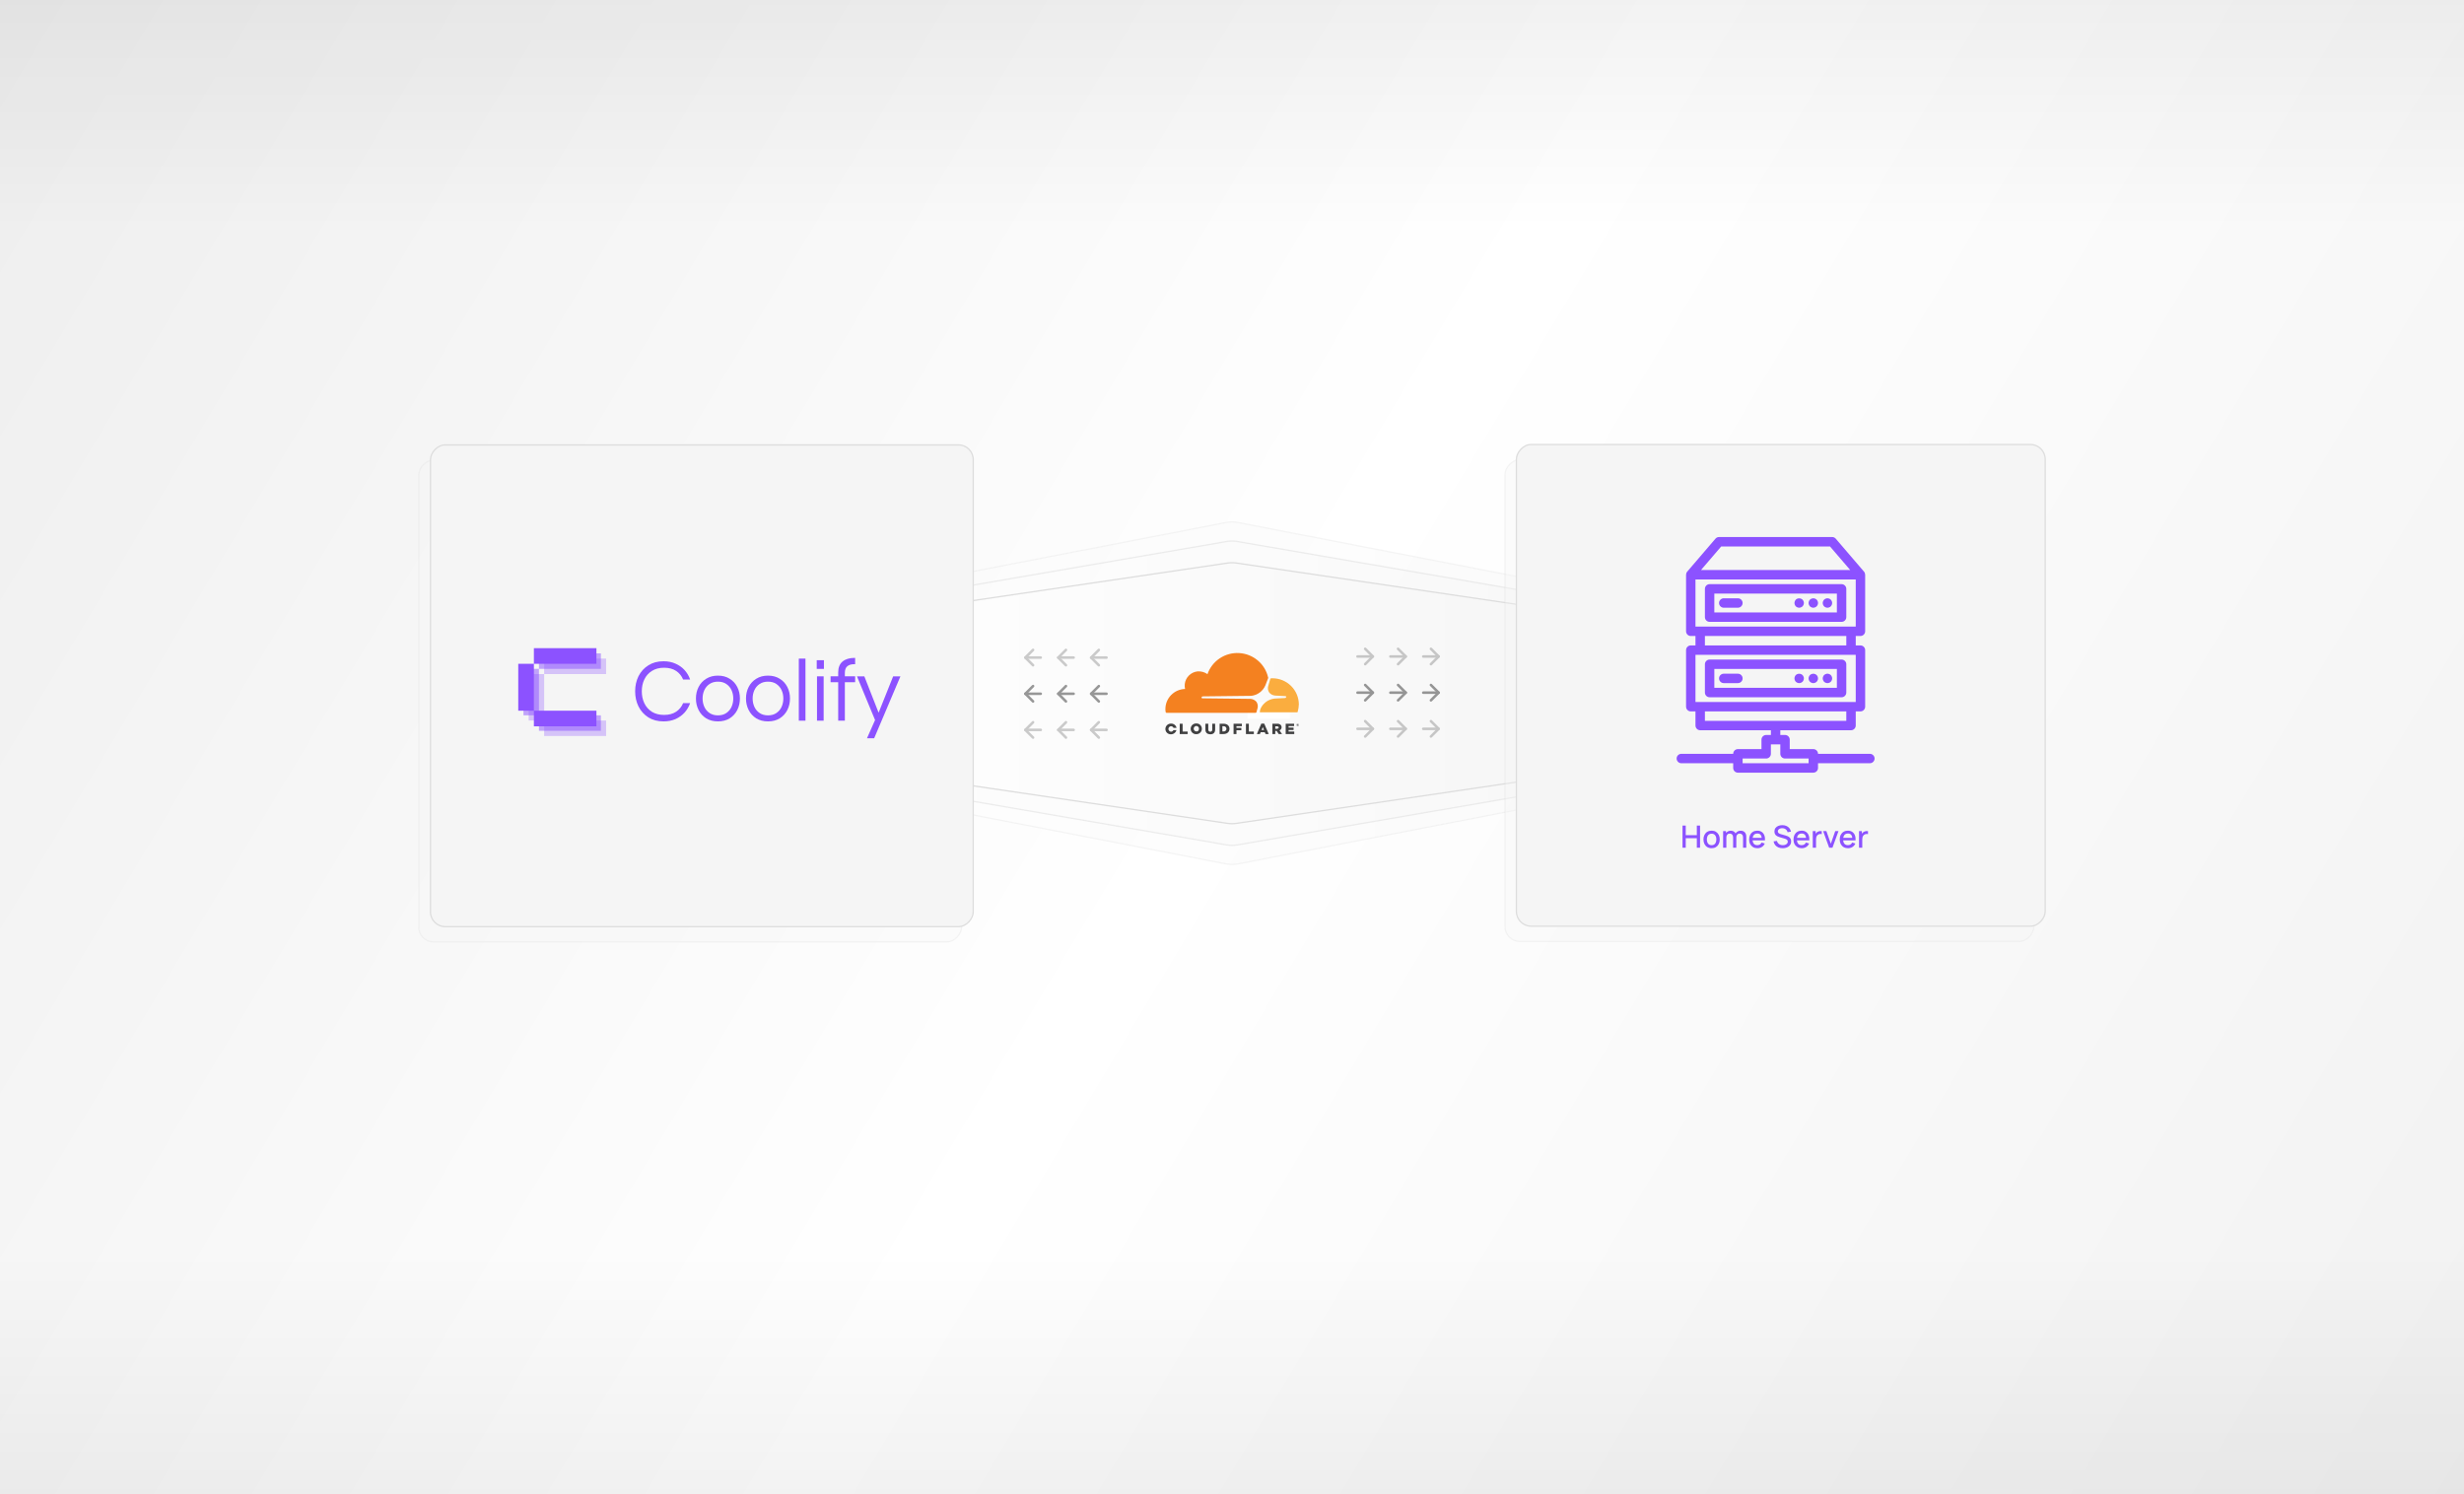 <?xml version="1.0" encoding="utf-8"?>
<svg xmlns="http://www.w3.org/2000/svg" fill="none" height="1165" viewBox="0 0 1921 1165" width="1921">
<rect x="0" y="0" width="1921" height="1165" fill="#333333" stroke="none"/>
<g clip-path="url(#clip0_303_122)">
<rect fill="url(#paint0_linear_303_122)" height="1165" width="1921"/>
<rect fill="url(#paint1_linear_303_122)" height="179" opacity="0.1" transform="rotate(180 1921 179)" width="1921" x="1921" y="179"/>
<path d="M1292.5 490.154C1292.5 478.897 1284.52 469.222 1273.47 467.083L964.965 407.374C962.016 406.803 958.984 406.803 956.035 407.374L647.535 467.083C636.483 469.222 628.5 478.897 628.5 490.154V590.846C628.5 602.103 636.483 611.778 647.535 613.917L956.035 673.626C958.984 674.197 962.016 674.197 964.965 673.626L1273.47 613.917C1284.52 611.778 1292.5 602.103 1292.5 590.846V490.154Z" fill="url(#paint2_linear_303_122)" opacity="0.3" stroke="#DDDDDD"/>
<path d="M1292.5 498.402C1292.5 486.96 1284.26 477.181 1272.98 475.242L964.483 422.192C961.847 421.739 959.153 421.739 956.517 422.192L648.017 475.242C636.741 477.181 628.5 486.96 628.5 498.402V582.598C628.5 594.04 636.741 603.819 648.017 605.758L956.517 658.808C959.153 659.261 961.847 659.261 964.483 658.808L1272.98 605.758C1284.26 603.819 1292.5 594.04 1292.5 582.598V498.402Z" fill="url(#paint3_linear_303_122)" opacity="0.5" stroke="#DDDDDD"/>
<path d="M1292.5 507.763C1292.5 496.109 1283.96 486.215 1272.43 484.514L963.929 439.011C961.655 438.676 959.345 438.676 957.071 439.011L648.571 484.514C637.041 486.215 628.5 496.109 628.5 507.763V573.237C628.5 584.891 637.041 594.785 648.571 596.486L957.071 641.989C959.345 642.324 961.655 642.324 963.929 641.989L1272.43 596.486C1283.96 594.785 1292.5 584.891 1292.5 573.237V507.763Z" fill="url(#paint4_linear_303_122)" stroke="#DDDDDD"/>
<rect fill="#F5F5F5" height="375.632" opacity="0.3" rx="11.5" stroke="#DDDDDD" transform="matrix(-1 0 0 1 749.144 358.277)" width="423.144" x="-0.5" y="0.5"/>
<rect fill="#F5F5F5" height="375.632" rx="11.5" stroke="#DDDDDD" transform="matrix(-1 0 0 1 758.254 346.396)" width="423.144" x="-0.5" y="0.5"/>
<path d="M424.244 525.582H412.171V561.802H424.244V525.582ZM424.244 573.875H472.537V561.802H424.244V573.875ZM424.244 525.582H472.537V513.509H424.244V525.582Z" fill="#8C52FF" fill-opacity="0.302"/>
<path d="M420.179 521.52H408.105V557.739H420.179V521.52ZM420.179 569.813H468.472V557.739H420.179V569.813ZM420.179 521.52H468.472V509.447H420.179V521.52Z" fill="#8C52FF" fill-opacity="0.502"/>
<path d="M416.233 517.573H404.043V554.141H416.233V517.573ZM416.233 566.33H464.99V554.141H416.233V566.33ZM416.233 517.573H464.99V505.384H416.233V517.573Z" fill="#8C52FF"/>
<path d="M675.932 575.618L682.224 561.442L668.118 527.353H673.857L684.99 555.703L696.33 527.353H702L681.533 575.618H675.932Z" fill="#8C52FF"/>
<path d="M653.485 561.926V531.916H647.538V527.352H653.485V524.31C653.485 520.53 654.614 517.695 656.873 515.805C659.178 513.914 662.313 512.969 666.277 512.969H666.692V517.879H666C663.603 517.879 661.782 518.432 660.538 519.538C659.293 520.599 658.671 522.327 658.671 524.725V527.352H666.692V531.916H658.671V561.926H653.485Z" fill="#8C52FF"/>
<path d="M636.746 521.544V514.768H642.347V521.544H636.746ZM636.953 561.926V527.353H642.139V561.926H636.953Z" fill="#8C52FF"/>
<path d="M622.773 561.925V513.522H627.959V561.925H622.773Z" fill="#8C52FF"/>
<path d="M598.748 562.479C595.244 562.479 592.202 561.695 589.62 560.128C587.039 558.514 585.057 556.347 583.674 553.628C582.291 550.908 581.599 547.912 581.599 544.639C581.599 541.319 582.291 538.323 583.674 535.649C585.057 532.93 587.039 530.786 589.62 529.219C592.202 527.605 595.244 526.799 598.748 526.799C602.297 526.799 605.34 527.605 607.875 529.219C610.457 530.786 612.439 532.93 613.822 535.649C615.205 538.323 615.896 541.319 615.896 544.639C615.896 547.912 615.205 550.908 613.822 553.628C612.439 556.347 610.457 558.514 607.875 560.128C605.34 561.695 602.297 562.479 598.748 562.479ZM598.748 557.777C601.329 557.777 603.496 557.177 605.248 555.979C607.046 554.78 608.405 553.19 609.327 551.208C610.249 549.179 610.71 546.99 610.71 544.639C610.71 542.241 610.249 540.052 609.327 538.07C608.405 536.087 607.046 534.497 605.248 533.298C603.496 532.1 601.329 531.501 598.748 531.501C596.212 531.501 594.046 532.1 592.248 533.298C590.45 534.497 589.09 536.087 588.168 538.07C587.246 540.052 586.785 542.241 586.785 544.639C586.785 546.99 587.246 549.179 588.168 551.208C589.09 553.19 590.45 554.78 592.248 555.979C594.046 557.177 596.212 557.777 598.748 557.777Z" fill="#8C52FF"/>
<path d="M559.718 562.479C556.214 562.479 553.172 561.695 550.59 560.128C548.009 558.514 546.027 556.347 544.644 553.628C543.261 550.908 542.569 547.912 542.569 544.639C542.569 541.319 543.261 538.323 544.644 535.649C546.027 532.93 548.009 530.786 550.59 529.219C553.172 527.605 556.214 526.799 559.718 526.799C563.267 526.799 566.31 527.605 568.845 529.219C571.427 530.786 573.409 532.93 574.792 535.649C576.175 538.323 576.866 541.319 576.866 544.639C576.866 547.912 576.175 550.908 574.792 553.628C573.409 556.347 571.427 558.514 568.845 560.128C566.31 561.695 563.267 562.479 559.718 562.479ZM559.718 557.777C562.299 557.777 564.466 557.177 566.218 555.979C568.016 554.78 569.375 553.19 570.297 551.208C571.219 549.179 571.68 546.99 571.68 544.639C571.68 542.241 571.219 540.052 570.297 538.07C569.375 536.087 568.016 534.497 566.218 533.298C564.466 532.1 562.299 531.501 559.718 531.501C557.182 531.501 555.016 532.1 553.218 533.298C551.42 534.497 550.06 536.087 549.138 538.07C548.216 540.052 547.755 542.241 547.755 544.639C547.755 546.99 548.216 549.179 549.138 551.208C550.06 553.19 551.42 554.78 553.218 555.979C555.016 557.177 557.182 557.777 559.718 557.777Z" fill="#8C52FF"/>
<path d="M517.3 562.478C512.736 562.478 508.795 561.441 505.476 559.367C502.157 557.246 499.599 554.411 497.801 550.862C496.049 547.312 495.173 543.371 495.173 539.038C495.173 534.704 496.049 530.763 497.801 527.213C499.599 523.664 502.157 520.852 505.476 518.777C508.795 516.657 512.736 515.597 517.3 515.597C520.758 515.597 523.869 516.219 526.635 517.464C529.401 518.662 531.752 520.322 533.688 522.442C535.624 524.563 537.076 527.029 538.044 529.841H532.582C531.429 527.029 529.608 524.793 527.119 523.134C524.63 521.474 521.495 520.644 517.715 520.644C514.027 520.644 510.87 521.474 508.242 523.134C505.66 524.747 503.701 526.937 502.364 529.703C501.028 532.469 500.359 535.58 500.359 539.038C500.359 542.449 501.028 545.56 502.364 548.372C503.701 551.138 505.66 553.351 508.242 555.011C510.87 556.624 514.027 557.431 517.715 557.431C521.495 557.431 524.63 556.601 527.119 554.941C529.608 553.282 531.429 551.046 532.582 548.234H538.044C537.076 551 535.624 553.466 533.688 555.633C531.752 557.753 529.401 559.436 526.635 560.681C523.869 561.879 520.758 562.478 517.3 562.478Z" fill="#8C52FF"/>
<rect fill="#F5F5F5" height="375.571" opacity="0.3" rx="11.5" stroke="#DDDDDD" transform="matrix(-1 0 0 1 1585.12 357.97)" width="412.269" x="-0.5" y="0.5"/>
<rect fill="#F5F5F5" height="375.571" rx="11.5" stroke="#DDDDDD" transform="matrix(-1 0 0 1 1594 346.091)" width="412.269" x="-0.5" y="0.5"/>
<path d="M1332.87 484.87H1435.75C1437.77 484.87 1439.43 483.216 1439.43 481.195V459.148C1439.43 457.127 1437.77 455.473 1435.75 455.473H1332.87C1330.84 455.473 1329.19 457.127 1329.19 459.148V481.195C1329.19 483.216 1330.84 484.87 1332.87 484.87ZM1336.54 462.822H1432.08V477.521H1336.54V462.822Z" fill="#8C52FF"/>
<path d="M1354.91 466.499H1343.89C1341.87 466.499 1340.21 468.152 1340.21 470.173C1340.21 472.194 1341.87 473.848 1343.89 473.848H1354.91C1356.93 473.848 1358.59 472.194 1358.59 470.173C1358.59 468.152 1356.93 466.499 1354.91 466.499Z" fill="#8C52FF"/>
<path d="M1400.07 467.564C1399.74 467.932 1399.49 468.336 1399.3 468.777C1399.12 469.218 1399.01 469.695 1399.01 470.173C1399.01 470.651 1399.12 471.129 1399.3 471.569C1399.49 472.01 1399.74 472.415 1400.07 472.782C1400.77 473.443 1401.73 473.848 1402.68 473.848C1402.9 473.848 1403.16 473.811 1403.38 473.774C1403.64 473.737 1403.86 473.664 1404.08 473.554C1404.3 473.48 1404.52 473.37 1404.7 473.223C1404.92 473.076 1405.11 472.929 1405.29 472.782C1405.95 472.084 1406.36 471.129 1406.36 470.173C1406.36 469.218 1405.95 468.262 1405.29 467.564C1403.89 466.205 1401.43 466.205 1400.07 467.564Z" fill="#8C52FF"/>
<path d="M1416.31 467.564C1416.13 467.417 1415.95 467.233 1415.73 467.123C1415.54 466.976 1415.32 466.866 1415.1 466.792C1414.88 466.682 1414.66 466.609 1414.4 466.572C1413.7 466.425 1412.97 466.499 1412.31 466.792C1411.83 466.976 1411.46 467.233 1411.1 467.564C1410.76 467.895 1410.51 468.299 1410.32 468.777C1410.14 469.218 1410.03 469.695 1410.03 470.173C1410.03 471.128 1410.43 472.084 1411.1 472.782C1411.46 473.113 1411.83 473.37 1412.31 473.554C1412.75 473.737 1413.23 473.848 1413.7 473.848C1413.92 473.848 1414.18 473.811 1414.4 473.774C1414.66 473.737 1414.88 473.664 1415.1 473.554C1415.32 473.48 1415.54 473.37 1415.73 473.223C1415.95 473.113 1416.13 472.929 1416.31 472.782C1416.97 472.084 1417.38 471.128 1417.38 470.173C1417.38 469.695 1417.27 469.218 1417.09 468.777C1416.9 468.299 1416.64 467.895 1416.31 467.564Z" fill="#8C52FF"/>
<path d="M1426.79 467.124C1426.57 466.977 1426.35 466.867 1426.13 466.794C1425.9 466.683 1425.68 466.61 1425.43 466.573C1424.95 466.463 1424.47 466.463 1423.99 466.573C1423.77 466.61 1423.55 466.683 1423.33 466.794C1423.11 466.867 1422.89 466.977 1422.67 467.124L1422.12 467.565C1421.79 467.933 1421.53 468.3 1421.35 468.778C1421.13 469.219 1421.05 469.696 1421.05 470.174C1421.05 471.13 1421.46 472.085 1422.12 472.783L1422.67 473.224C1422.89 473.371 1423.11 473.481 1423.33 473.555C1423.55 473.665 1423.77 473.738 1423.99 473.775C1424.25 473.812 1424.51 473.849 1424.73 473.849C1424.95 473.849 1425.21 473.812 1425.43 473.775C1425.68 473.738 1425.9 473.665 1426.13 473.555C1426.35 473.481 1426.57 473.371 1426.79 473.224L1427.34 472.783C1428 472.085 1428.4 471.13 1428.4 470.174C1428.4 469.219 1428 468.263 1427.34 467.565L1426.79 467.124Z" fill="#8C52FF"/>
<path d="M1332.87 543.662H1435.75C1437.77 543.662 1439.43 542.009 1439.43 539.988V517.941C1439.43 515.92 1437.77 514.266 1435.75 514.266H1332.87C1330.84 514.266 1329.19 515.92 1329.19 517.941V539.988C1329.19 542.009 1330.84 543.662 1332.87 543.662ZM1336.54 521.615H1432.08V536.313H1336.54V521.615Z" fill="#8C52FF"/>
<path d="M1354.91 525.291H1343.89C1341.87 525.291 1340.21 526.944 1340.21 528.965C1340.21 530.986 1341.87 532.64 1343.89 532.64H1354.91C1356.93 532.64 1358.59 530.986 1358.59 528.965C1358.59 526.944 1356.93 525.291 1354.91 525.291Z" fill="#8C52FF"/>
<path d="M1405.29 526.356C1403.9 524.997 1401.44 524.997 1400.08 526.356C1399.74 526.687 1399.49 527.091 1399.3 527.569C1399.12 528.01 1399.01 528.488 1399.01 528.965C1399.01 529.443 1399.12 529.921 1399.3 530.362C1399.49 530.839 1399.74 531.207 1400.08 531.574C1400.77 532.236 1401.73 532.64 1402.68 532.64C1403.64 532.64 1404.6 532.236 1405.29 531.574C1405.95 530.876 1406.36 529.921 1406.36 528.965C1406.36 528.487 1406.29 528.01 1406.06 527.569C1405.88 527.128 1405.62 526.724 1405.29 526.356Z" fill="#8C52FF"/>
<path d="M1415.73 525.917C1415.54 525.77 1415.32 525.659 1415.1 525.586C1414.88 525.476 1414.66 525.402 1414.4 525.365C1413.7 525.219 1412.97 525.292 1412.31 525.586C1411.83 525.77 1411.46 526.027 1411.1 526.358C1410.43 527.056 1410.03 528.011 1410.03 528.967C1410.03 529.922 1410.43 530.877 1411.1 531.576C1411.46 531.906 1411.83 532.163 1412.31 532.347C1412.75 532.531 1413.23 532.641 1413.7 532.641C1413.92 532.641 1414.18 532.604 1414.4 532.568C1414.66 532.531 1414.88 532.457 1415.1 532.347C1415.32 532.274 1415.54 532.163 1415.73 532.016C1415.95 531.906 1416.13 531.723 1416.31 531.576C1416.97 530.877 1417.38 529.922 1417.38 528.967C1417.38 528.011 1416.97 527.056 1416.31 526.358C1416.13 526.211 1415.95 526.027 1415.73 525.917Z" fill="#8C52FF"/>
<path d="M1427.34 526.356C1427.16 526.209 1426.97 526.026 1426.79 525.915C1426.57 525.768 1426.35 525.658 1426.13 525.585C1425.91 525.474 1425.69 525.401 1425.43 525.364C1424.95 525.254 1424.47 525.254 1424 525.364C1423.78 525.401 1423.56 525.474 1423.33 525.585C1423.11 525.658 1422.89 525.768 1422.67 525.915C1422.49 526.026 1422.31 526.209 1422.12 526.356C1421.79 526.687 1421.53 527.091 1421.35 527.569C1421.13 528.01 1421.06 528.487 1421.06 528.965C1421.06 529.222 1421.09 529.443 1421.13 529.7C1421.17 529.921 1421.24 530.141 1421.35 530.361C1421.42 530.582 1421.53 530.802 1421.68 531.023C1421.79 531.207 1421.98 531.39 1422.12 531.574C1422.31 531.721 1422.49 531.905 1422.67 532.015C1422.89 532.162 1423.11 532.272 1423.33 532.346C1423.56 532.456 1423.78 532.529 1424 532.566C1424.25 532.603 1424.51 532.64 1424.73 532.64C1424.95 532.64 1425.21 532.603 1425.43 532.566C1425.69 532.529 1425.91 532.456 1426.13 532.346C1426.35 532.272 1426.57 532.162 1426.79 532.015C1426.97 531.905 1427.16 531.721 1427.34 531.574L1427.78 531.023C1427.93 530.802 1428.04 530.582 1428.11 530.361C1428.22 530.141 1428.3 529.921 1428.33 529.7C1428.37 529.443 1428.41 529.222 1428.41 528.965C1428.41 528.487 1428.3 528.01 1428.11 527.569C1427.93 527.091 1427.67 526.687 1427.34 526.356Z" fill="#8C52FF"/>
<path d="M1376.96 573.058C1374.94 573.058 1373.29 574.712 1373.29 576.733V584.082H1354.91C1352.89 584.082 1351.24 585.736 1351.24 587.757H1310.82C1308.8 587.757 1307.14 589.41 1307.14 591.431C1307.14 593.452 1308.8 595.106 1310.82 595.106H1351.24V598.78C1351.24 600.801 1352.89 602.455 1354.91 602.455H1413.71C1415.73 602.455 1417.38 600.801 1417.38 598.78V595.106H1457.8C1459.82 595.106 1461.48 593.452 1461.48 591.431C1461.48 589.41 1459.82 587.757 1457.8 587.757H1417.38C1417.38 585.736 1415.73 584.082 1413.71 584.082H1395.33V576.733C1395.33 574.712 1393.68 573.058 1391.66 573.058H1387.98V569.384H1443.1C1445.12 569.384 1446.78 567.73 1446.78 565.709V554.686H1450.45C1452.47 554.686 1454.13 553.032 1454.13 551.011V506.917C1454.13 504.896 1452.47 503.242 1450.45 503.242H1446.78V495.893H1450.45C1452.47 495.893 1454.13 494.24 1454.13 492.219V448.125C1454.13 448.051 1454.09 448.014 1454.09 447.941C1454.05 447.573 1454.02 447.206 1453.87 446.839C1453.83 446.765 1453.83 446.728 1453.83 446.655C1453.69 446.324 1453.5 445.993 1453.25 445.736L1431.2 420.013C1430.5 419.205 1429.47 418.727 1428.41 418.727H1340.22C1339.15 418.727 1338.12 419.205 1337.42 420.013L1315.38 445.736C1315.12 446.03 1314.94 446.324 1314.79 446.655C1314.75 446.692 1314.75 446.765 1314.75 446.839C1314.61 447.206 1314.53 447.573 1314.53 447.941C1314.53 448.014 1314.5 448.051 1314.5 448.125V492.219C1314.5 494.24 1316.15 495.893 1318.17 495.893H1321.84V503.242H1318.17C1316.15 503.242 1314.5 504.896 1314.5 506.917V551.011C1314.5 553.032 1316.15 554.686 1318.17 554.686H1321.84V565.709C1321.84 567.73 1323.5 569.384 1325.52 569.384H1380.64V573.058H1376.96ZM1446.78 488.543H1321.84V451.798H1446.78V488.543ZM1341.91 426.078H1426.71L1442.48 444.45H1326.14L1341.91 426.078ZM1329.19 495.895H1439.43V503.244H1329.19V495.895ZM1321.84 510.593H1446.78V547.338H1321.84V510.593ZM1329.19 554.687H1439.43V562.036H1329.19V554.687ZM1391.66 591.432H1410.03V595.107H1358.59V591.432H1376.96C1378.98 591.432 1380.63 589.779 1380.63 587.758V580.409H1387.98V587.758C1387.98 589.779 1389.64 591.432 1391.66 591.432Z" fill="#8C52FF"/>
<path d="M1005.74 549.237L999.996 547.913L998.97 547.506L972.598 547.71V560.33L1005.74 560.432V549.237Z" fill="white"/>
<path d="M980.241 552.833C980.588 551.921 980.711 550.94 980.598 549.972C980.485 549.003 980.141 548.076 979.593 547.266C979.031 546.598 978.341 546.045 977.563 545.641C976.785 545.237 975.935 544.989 975.06 544.911L937.502 544.483C937.286 544.483 937.07 544.269 936.854 544.269C936.804 544.232 936.763 544.183 936.735 544.127C936.707 544.072 936.692 544.01 936.692 543.948C936.692 543.886 936.707 543.824 936.735 543.768C936.763 543.713 936.804 543.664 936.854 543.627C937.07 543.199 937.286 542.985 937.717 542.985L975.492 542.556C977.89 542.292 980.174 541.399 982.109 539.97C984.044 538.54 985.56 536.624 986.501 534.421L988.659 528.854C988.659 528.64 988.875 528.426 988.659 528.212C987.486 523.027 984.638 518.364 980.549 514.932C976.459 511.499 971.352 509.485 966.003 509.194C960.654 508.903 955.355 510.352 950.912 513.321C946.469 516.29 943.125 520.616 941.387 525.643C939.131 524.045 936.38 523.287 933.616 523.502C931.08 523.782 928.716 524.91 926.911 526.7C925.107 528.489 923.97 530.835 923.687 533.35C923.543 534.638 923.616 535.94 923.903 537.204C919.799 537.316 915.902 539.012 913.04 541.931C910.178 544.85 908.577 548.761 908.577 552.833C908.542 553.624 908.614 554.416 908.793 555.188C908.803 555.355 908.874 555.513 908.994 555.631C909.113 555.75 909.272 555.82 909.441 555.83H978.73C979.162 555.83 979.593 555.616 979.593 555.188L980.241 552.833Z" fill="#F48120"/>
<path d="M992.113 528.854H991.033C990.817 528.854 990.602 529.068 990.386 529.282L988.875 534.42C988.528 535.332 988.405 536.313 988.518 537.281C988.63 538.25 988.975 539.177 989.522 539.987C990.085 540.655 990.775 541.208 991.552 541.612C992.33 542.016 993.181 542.264 994.055 542.342L1002.04 542.77C1002.26 542.77 1002.47 542.984 1002.69 542.984C1002.74 543.021 1002.78 543.07 1002.81 543.125C1002.84 543.181 1002.85 543.243 1002.85 543.305C1002.85 543.367 1002.84 543.429 1002.81 543.485C1002.78 543.54 1002.74 543.589 1002.69 543.626C1002.47 544.054 1002.26 544.268 1001.83 544.268L993.624 544.697C991.225 544.961 988.942 545.853 987.007 547.283C985.072 548.713 983.556 550.629 982.615 552.832L982.183 554.759C981.967 554.973 982.183 555.401 982.615 555.401H1011.11C1011.2 555.414 1011.29 555.406 1011.37 555.378C1011.45 555.35 1011.53 555.303 1011.59 555.241C1011.66 555.179 1011.7 555.103 1011.73 555.019C1011.76 554.935 1011.77 554.846 1011.76 554.759C1012.27 552.945 1012.56 551.076 1012.62 549.193C1012.58 543.809 1010.41 538.655 1006.57 534.848C1002.74 531.041 997.541 528.887 992.113 528.854Z" fill="#FAAD3F"/>
<path d="M1011.69 566.132C1011.51 566.132 1011.33 566.078 1011.18 565.977C1011.03 565.877 1010.91 565.734 1010.84 565.566C1010.77 565.399 1010.75 565.215 1010.79 565.037C1010.82 564.859 1010.91 564.696 1011.04 564.568C1011.17 564.44 1011.34 564.353 1011.51 564.317C1011.69 564.282 1011.88 564.3 1012.05 564.37C1012.22 564.439 1012.36 564.556 1012.46 564.707C1012.56 564.858 1012.62 565.035 1012.62 565.216C1012.62 565.336 1012.6 565.456 1012.55 565.567C1012.5 565.678 1012.43 565.78 1012.35 565.865C1012.26 565.95 1012.16 566.017 1012.05 566.063C1011.94 566.109 1011.82 566.132 1011.69 566.132ZM1011.69 564.503C1011.55 564.503 1011.41 564.545 1011.3 564.623C1011.18 564.702 1011.09 564.813 1011.03 564.943C1010.98 565.073 1010.96 565.217 1010.99 565.355C1011.02 565.493 1011.09 565.62 1011.19 565.72C1011.29 565.819 1011.42 565.887 1011.55 565.915C1011.69 565.942 1011.84 565.928 1011.97 565.874C1012.1 565.82 1012.21 565.729 1012.29 565.612C1012.37 565.494 1012.41 565.357 1012.41 565.216C1012.42 565.122 1012.4 565.028 1012.36 564.94C1012.33 564.853 1012.27 564.774 1012.21 564.707C1012.14 564.64 1012.06 564.588 1011.97 564.553C1011.88 564.518 1011.79 564.501 1011.69 564.503ZM1012.11 565.725H1011.9L1011.69 565.419H1011.49V565.725H1011.28V564.809H1011.8C1011.84 564.803 1011.88 564.807 1011.92 564.82C1011.96 564.833 1012 564.855 1012.03 564.885C1012.06 564.915 1012.08 564.951 1012.09 564.991C1012.11 565.03 1012.11 565.073 1012.11 565.114C1012.11 565.216 1012 565.318 1011.9 565.419L1012.11 565.725ZM1011.8 565.216C1011.9 565.216 1011.9 565.216 1011.9 565.114C1011.9 565.101 1011.9 565.087 1011.89 565.075C1011.89 565.062 1011.88 565.051 1011.87 565.041C1011.86 565.032 1011.85 565.024 1011.84 565.019C1011.82 565.014 1011.81 565.012 1011.8 565.012H1011.49V565.318H1011.8V565.216ZM919.753 564.3H922.01V570.406H925.91V572.34H919.753V564.3ZM928.27 568.269C928.27 567.704 928.386 567.144 928.61 566.625C928.834 566.105 929.163 565.636 929.575 565.246C929.988 564.856 930.476 564.553 931.01 564.355C931.544 564.157 932.113 564.069 932.682 564.096C933.246 564.071 933.809 564.161 934.337 564.36C934.865 564.56 935.345 564.865 935.749 565.256C936.153 565.647 936.472 566.116 936.686 566.635C936.9 567.153 937.004 567.709 936.992 568.269C936.992 568.835 936.876 569.394 936.652 569.914C936.427 570.433 936.099 570.902 935.686 571.293C935.274 571.683 934.786 571.986 934.252 572.183C933.718 572.381 933.149 572.469 932.58 572.442C932.018 572.459 931.458 572.363 930.935 572.16C930.411 571.958 929.934 571.653 929.531 571.263C929.129 570.874 928.81 570.408 928.593 569.893C928.377 569.379 928.267 568.827 928.27 568.269ZM934.734 568.269C934.755 567.987 934.717 567.704 934.623 567.436C934.53 567.169 934.383 566.924 934.191 566.714C933.999 566.505 933.767 566.336 933.507 566.219C933.248 566.101 932.967 566.037 932.682 566.03C932.129 566.057 931.607 566.294 931.225 566.692C930.843 567.09 930.63 567.618 930.63 568.167C930.63 568.717 930.843 569.245 931.225 569.643C931.607 570.041 932.129 570.278 932.682 570.305C933.914 570.508 934.734 569.49 934.734 568.269ZM939.763 568.778V564.3H942.02V568.778C942.02 569.898 942.636 570.508 943.559 570.508C943.775 570.526 943.992 570.495 944.194 570.418C944.396 570.341 944.578 570.22 944.726 570.063C944.874 569.906 944.984 569.719 945.049 569.514C945.113 569.309 945.13 569.092 945.098 568.88V564.3H947.356V568.778C947.356 571.424 945.817 572.544 943.559 572.544C941.199 572.442 939.763 571.322 939.763 568.778ZM950.742 564.3H953.923C956.796 564.3 958.541 565.928 958.541 568.269C958.541 570.61 956.796 572.34 953.923 572.34H950.845V564.3H950.742ZM953.923 570.305C954.209 570.332 954.498 570.299 954.77 570.209C955.043 570.119 955.293 569.974 955.506 569.782C955.718 569.591 955.888 569.357 956.004 569.096C956.121 568.836 956.181 568.554 956.181 568.269C956.181 567.984 956.121 567.702 956.004 567.442C955.888 567.181 955.718 566.948 955.506 566.756C955.293 566.564 955.043 566.419 954.77 566.329C954.498 566.239 954.209 566.207 953.923 566.234H953V570.305H953.923ZM961.722 564.3H968.186V566.234H963.979V567.557H967.776V569.389H963.979V572.34H961.722V564.3ZM971.368 564.3H973.625V570.406H977.524V572.34H971.368V564.3ZM983.373 564.198H985.631L989.12 572.34H986.657L986.041 570.915H982.86L982.245 572.34H979.884L983.373 564.198ZM985.426 569.185L984.502 566.946L983.579 569.185H985.426ZM991.993 564.3H995.79C996.274 564.261 996.761 564.322 997.221 564.48C997.68 564.638 998.101 564.888 998.458 565.216C998.752 565.53 998.965 565.91 999.08 566.324C999.194 566.737 999.207 567.172 999.116 567.591C999.026 568.011 998.834 568.402 998.559 568.733C998.284 569.063 997.932 569.323 997.534 569.49L999.484 572.34H996.918L995.277 569.898H994.25V572.34H991.993V564.3ZM995.687 568.167C996.405 568.167 996.918 567.76 996.918 567.251C996.918 566.641 996.405 566.335 995.687 566.335H994.25V568.269H995.687V568.167ZM1002.36 564.3H1008.92V566.132H1004.61V567.353H1008.51V569.185H1004.61V570.406H1009.03V572.34H1002.36V564.3ZM914.827 569.287C914.673 569.647 914.415 569.954 914.087 570.171C913.759 570.388 913.375 570.505 912.98 570.508C912.427 570.481 911.905 570.245 911.523 569.847C911.141 569.449 910.928 568.92 910.928 568.371C910.928 567.821 911.141 567.293 911.523 566.895C911.905 566.497 912.427 566.26 912.98 566.234C913.4 566.242 913.808 566.371 914.155 566.606C914.501 566.841 914.77 567.172 914.93 567.557H917.29C917.088 566.582 916.544 565.709 915.755 565.094C914.966 564.48 913.983 564.162 912.98 564.198C912.413 564.18 911.848 564.274 911.318 564.474C910.787 564.675 910.303 564.978 909.892 565.367C909.481 565.755 909.153 566.221 908.925 566.737C908.698 567.253 908.577 567.808 908.568 568.371C908.565 568.928 908.675 569.481 908.892 569.995C909.108 570.51 909.427 570.975 909.83 571.365C910.232 571.754 910.709 572.059 911.233 572.262C911.756 572.465 912.316 572.56 912.878 572.544C913.858 572.55 914.813 572.234 915.593 571.645C916.373 571.056 916.934 570.226 917.187 569.287H914.827Z" fill="#404041"/>
<g opacity="0.2">
<path d="M1109.62 511.873H1121.58" stroke="black" stroke-linecap="round" stroke-linejoin="round" stroke-width="2"/>
<path d="M1115.6 505.891L1121.58 511.873L1115.6 517.855" stroke="black" stroke-linecap="round" stroke-linejoin="round" stroke-width="2"/>
</g>
<g opacity="0.4">
<path d="M1109.62 540.073H1121.58" stroke="black" stroke-linecap="round" stroke-linejoin="round" stroke-width="2"/>
<path d="M1115.6 534.091L1121.58 540.073L1115.6 546.054" stroke="black" stroke-linecap="round" stroke-linejoin="round" stroke-width="2"/>
</g>
<g opacity="0.2">
<path d="M1109.62 568.272H1121.58" stroke="black" stroke-linecap="round" stroke-linejoin="round" stroke-width="2"/>
<path d="M1115.6 562.291L1121.58 568.273L1115.6 574.254" stroke="black" stroke-linecap="round" stroke-linejoin="round" stroke-width="2"/>
</g>
<g opacity="0.2">
<path d="M1083.98 511.873H1095.95" stroke="black" stroke-linecap="round" stroke-linejoin="round" stroke-width="2"/>
<path d="M1089.96 505.891L1095.95 511.873L1089.96 517.855" stroke="black" stroke-linecap="round" stroke-linejoin="round" stroke-width="2"/>
</g>
<g opacity="0.4">
<path d="M1083.98 540.073H1095.95" stroke="black" stroke-linecap="round" stroke-linejoin="round" stroke-width="2"/>
<path d="M1089.96 534.091L1095.95 540.073L1089.96 546.054" stroke="black" stroke-linecap="round" stroke-linejoin="round" stroke-width="2"/>
</g>
<g opacity="0.2">
<path d="M1083.98 568.272H1095.95" stroke="black" stroke-linecap="round" stroke-linejoin="round" stroke-width="2"/>
<path d="M1089.96 562.291L1095.95 568.273L1089.96 574.254" stroke="black" stroke-linecap="round" stroke-linejoin="round" stroke-width="2"/>
</g>
<g opacity="0.2">
<path d="M1058.35 511.873H1070.31" stroke="black" stroke-linecap="round" stroke-linejoin="round" stroke-width="2"/>
<path d="M1064.33 505.891L1070.31 511.873L1064.33 517.855" stroke="black" stroke-linecap="round" stroke-linejoin="round" stroke-width="2"/>
</g>
<g opacity="0.4">
<path d="M1058.35 540.073H1070.31" stroke="black" stroke-linecap="round" stroke-linejoin="round" stroke-width="2"/>
<path d="M1064.33 534.091L1070.31 540.073L1064.33 546.054" stroke="black" stroke-linecap="round" stroke-linejoin="round" stroke-width="2"/>
</g>
<g opacity="0.2">
<path d="M1058.35 568.272H1070.31" stroke="black" stroke-linecap="round" stroke-linejoin="round" stroke-width="2"/>
<path d="M1064.33 562.291L1070.31 568.273L1064.33 574.254" stroke="black" stroke-linecap="round" stroke-linejoin="round" stroke-width="2"/>
</g>
<g opacity="0.2">
<path d="M811.382 512.727H799.418" stroke="black" stroke-linecap="round" stroke-linejoin="round" stroke-width="2"/>
<path d="M805.4 506.745L799.418 512.727L805.4 518.709" stroke="black" stroke-linecap="round" stroke-linejoin="round" stroke-width="2"/>
</g>
<g opacity="0.4">
<path d="M811.382 540.927H799.418" stroke="black" stroke-linecap="round" stroke-linejoin="round" stroke-width="2"/>
<path d="M805.4 534.945L799.418 540.927L805.4 546.909" stroke="black" stroke-linecap="round" stroke-linejoin="round" stroke-width="2"/>
</g>
<g opacity="0.2">
<path d="M811.382 569.127H799.418" stroke="black" stroke-linecap="round" stroke-linejoin="round" stroke-width="2"/>
<path d="M805.4 563.145L799.418 569.127L805.4 575.109" stroke="black" stroke-linecap="round" stroke-linejoin="round" stroke-width="2"/>
</g>
<g opacity="0.2">
<path d="M837.018 512.727H825.054" stroke="black" stroke-linecap="round" stroke-linejoin="round" stroke-width="2"/>
<path d="M831.036 506.745L825.055 512.727L831.036 518.709" stroke="black" stroke-linecap="round" stroke-linejoin="round" stroke-width="2"/>
</g>
<g opacity="0.4">
<path d="M837.018 540.927H825.054" stroke="black" stroke-linecap="round" stroke-linejoin="round" stroke-width="2"/>
<path d="M831.036 534.945L825.055 540.927L831.036 546.909" stroke="black" stroke-linecap="round" stroke-linejoin="round" stroke-width="2"/>
</g>
<g opacity="0.2">
<path d="M837.018 569.127H825.054" stroke="black" stroke-linecap="round" stroke-linejoin="round" stroke-width="2"/>
<path d="M831.036 563.145L825.055 569.127L831.036 575.109" stroke="black" stroke-linecap="round" stroke-linejoin="round" stroke-width="2"/>
</g>
<g opacity="0.2">
<path d="M862.655 512.727H850.691" stroke="black" stroke-linecap="round" stroke-linejoin="round" stroke-width="2"/>
<path d="M856.673 506.745L850.691 512.727L856.673 518.709" stroke="black" stroke-linecap="round" stroke-linejoin="round" stroke-width="2"/>
</g>
<g opacity="0.4">
<path d="M862.655 540.927H850.691" stroke="black" stroke-linecap="round" stroke-linejoin="round" stroke-width="2"/>
<path d="M856.673 534.945L850.691 540.927L856.673 546.909" stroke="black" stroke-linecap="round" stroke-linejoin="round" stroke-width="2"/>
</g>
<g opacity="0.2">
<path d="M862.655 569.127H850.691" stroke="black" stroke-linecap="round" stroke-linejoin="round" stroke-width="2"/>
<path d="M856.673 563.145L850.691 569.127L856.673 575.109" stroke="black" stroke-linecap="round" stroke-linejoin="round" stroke-width="2"/>
</g>
<path d="M1311.74 661V643.72H1314.25V651.172H1322.89V643.72H1325.41V661H1322.89V653.536H1314.25V661H1311.74ZM1334.41 661.36C1333.11 661.36 1331.99 661.068 1331.03 660.484C1330.08 659.9 1329.35 659.096 1328.83 658.072C1328.31 657.04 1328.06 655.852 1328.06 654.508C1328.06 653.156 1328.32 651.968 1328.85 650.944C1329.38 649.912 1330.12 649.112 1331.07 648.544C1332.02 647.968 1333.13 647.68 1334.41 647.68C1335.7 647.68 1336.83 647.972 1337.78 648.556C1338.73 649.14 1339.47 649.944 1339.99 650.968C1340.51 651.992 1340.77 653.172 1340.77 654.508C1340.77 655.86 1340.5 657.052 1339.97 658.084C1339.45 659.108 1338.72 659.912 1337.77 660.496C1336.81 661.072 1335.69 661.36 1334.41 661.36ZM1334.41 658.996C1335.65 658.996 1336.57 658.58 1337.18 657.748C1337.79 656.908 1338.1 655.828 1338.1 654.508C1338.1 653.156 1337.79 652.076 1337.17 651.268C1336.55 650.452 1335.63 650.044 1334.41 650.044C1333.57 650.044 1332.87 650.236 1332.33 650.62C1331.79 650.996 1331.38 651.52 1331.12 652.192C1330.85 652.856 1330.72 653.628 1330.72 654.508C1330.72 655.868 1331.03 656.956 1331.66 657.772C1332.28 658.588 1333.2 658.996 1334.41 658.996ZM1358.93 661L1358.94 652.924C1358.94 651.988 1358.7 651.26 1358.22 650.74C1357.74 650.212 1357.11 649.948 1356.33 649.948C1355.85 649.948 1355.41 650.06 1355.01 650.284C1354.61 650.5 1354.29 650.828 1354.05 651.268C1353.81 651.7 1353.69 652.244 1353.69 652.9L1352.47 652.288C1352.46 651.376 1352.65 650.576 1353.05 649.888C1353.46 649.2 1354.01 648.668 1354.71 648.292C1355.4 647.908 1356.18 647.716 1357.05 647.716C1358.45 647.716 1359.53 648.136 1360.3 648.976C1361.07 649.816 1361.45 650.932 1361.45 652.324L1361.44 661H1358.93ZM1343.39 661V648.04H1345.62V651.784H1345.91V661H1343.39ZM1351.17 661L1351.18 652.972C1351.18 652.028 1350.94 651.288 1350.46 650.752C1349.99 650.216 1349.35 649.948 1348.55 649.948C1347.76 649.948 1347.12 650.22 1346.63 650.764C1346.15 651.308 1345.91 652.02 1345.91 652.9L1344.71 652.132C1344.71 651.284 1344.91 650.528 1345.32 649.864C1345.73 649.2 1346.28 648.676 1346.98 648.292C1347.67 647.908 1348.46 647.716 1349.34 647.716C1350.26 647.716 1351.05 647.912 1351.69 648.304C1352.34 648.688 1352.83 649.228 1353.17 649.924C1353.51 650.62 1353.69 651.428 1353.69 652.348L1353.67 661H1351.17ZM1370.15 661.36C1368.86 661.36 1367.73 661.08 1366.75 660.52C1365.79 659.952 1365.03 659.164 1364.49 658.156C1363.95 657.14 1363.68 655.964 1363.68 654.628C1363.68 653.212 1363.95 651.984 1364.47 650.944C1365.01 649.904 1365.75 649.1 1366.71 648.532C1367.66 647.964 1368.77 647.68 1370.03 647.68C1371.35 647.68 1372.47 647.988 1373.4 648.604C1374.33 649.212 1375.02 650.08 1375.48 651.208C1375.94 652.336 1376.13 653.676 1376.03 655.228H1373.52V654.316C1373.51 652.812 1373.22 651.7 1372.66 650.98C1372.11 650.26 1371.26 649.9 1370.13 649.9C1368.87 649.9 1367.93 650.296 1367.29 651.088C1366.66 651.88 1366.35 653.024 1366.35 654.52C1366.35 655.944 1366.66 657.048 1367.29 657.832C1367.93 658.608 1368.84 658.996 1370.03 658.996C1370.81 658.996 1371.49 658.82 1372.06 658.468C1372.63 658.108 1373.08 657.596 1373.4 656.932L1375.86 657.712C1375.36 658.872 1374.59 659.772 1373.57 660.412C1372.55 661.044 1371.41 661.36 1370.15 661.36ZM1365.53 655.228V653.272H1374.78V655.228H1365.53ZM1389.79 661.36C1388.55 661.36 1387.43 661.148 1386.43 660.724C1385.44 660.292 1384.62 659.68 1383.97 658.888C1383.33 658.088 1382.92 657.14 1382.72 656.044L1385.34 655.648C1385.6 656.704 1386.16 657.528 1387 658.12C1387.84 658.704 1388.82 658.996 1389.94 658.996C1390.63 658.996 1391.27 658.888 1391.86 658.672C1392.44 658.448 1392.91 658.132 1393.26 657.724C1393.62 657.308 1393.8 656.812 1393.8 656.236C1393.8 655.924 1393.74 655.648 1393.63 655.408C1393.53 655.168 1393.38 654.96 1393.19 654.784C1393 654.6 1392.78 654.444 1392.5 654.316C1392.24 654.18 1391.95 654.064 1391.63 653.968L1387.2 652.66C1386.77 652.532 1386.33 652.368 1385.88 652.168C1385.43 651.96 1385.02 651.692 1384.64 651.364C1384.28 651.028 1383.98 650.616 1383.74 650.128C1383.51 649.632 1383.4 649.032 1383.4 648.328C1383.4 647.264 1383.67 646.364 1384.21 645.628C1384.76 644.884 1385.51 644.324 1386.44 643.948C1387.38 643.564 1388.43 643.372 1389.59 643.372C1390.76 643.388 1391.8 643.596 1392.72 643.996C1393.65 644.396 1394.42 644.972 1395.02 645.724C1395.64 646.468 1396.06 647.372 1396.3 648.436L1393.61 648.892C1393.49 648.244 1393.23 647.688 1392.84 647.224C1392.45 646.752 1391.97 646.392 1391.4 646.144C1390.83 645.888 1390.22 645.756 1389.55 645.748C1388.91 645.732 1388.32 645.828 1387.79 646.036C1387.26 646.244 1386.84 646.536 1386.52 646.912C1386.2 647.288 1386.05 647.72 1386.05 648.208C1386.05 648.688 1386.19 649.076 1386.47 649.372C1386.75 649.668 1387.09 649.904 1387.5 650.08C1387.92 650.248 1388.33 650.388 1388.74 650.5L1391.93 651.4C1392.33 651.512 1392.78 651.664 1393.28 651.856C1393.8 652.04 1394.29 652.3 1394.76 652.636C1395.24 652.972 1395.64 653.42 1395.95 653.98C1396.26 654.532 1396.42 655.228 1396.42 656.068C1396.42 656.94 1396.24 657.708 1395.89 658.372C1395.54 659.028 1395.05 659.58 1394.44 660.028C1393.83 660.468 1393.12 660.8 1392.32 661.024C1391.52 661.248 1390.68 661.36 1389.79 661.36ZM1404.72 661.36C1403.43 661.36 1402.3 661.08 1401.32 660.52C1400.36 659.952 1399.6 659.164 1399.06 658.156C1398.52 657.14 1398.25 655.964 1398.25 654.628C1398.25 653.212 1398.52 651.984 1399.04 650.944C1399.58 649.904 1400.32 649.1 1401.28 648.532C1402.23 647.964 1403.34 647.68 1404.6 647.68C1405.92 647.68 1407.04 647.988 1407.97 648.604C1408.9 649.212 1409.59 650.08 1410.05 651.208C1410.51 652.336 1410.7 653.676 1410.6 655.228H1408.09V654.316C1408.08 652.812 1407.79 651.7 1407.23 650.98C1406.68 650.26 1405.83 649.9 1404.7 649.9C1403.44 649.9 1402.5 650.296 1401.86 651.088C1401.23 651.88 1400.92 653.024 1400.92 654.52C1400.92 655.944 1401.23 657.048 1401.86 657.832C1402.5 658.608 1403.41 658.996 1404.6 658.996C1405.38 658.996 1406.06 658.82 1406.63 658.468C1407.2 658.108 1407.65 657.596 1407.97 656.932L1410.43 657.712C1409.93 658.872 1409.16 659.772 1408.14 660.412C1407.12 661.044 1405.98 661.36 1404.72 661.36ZM1400.1 655.228V653.272H1409.35V655.228H1400.1ZM1413.29 661V648.04H1415.53V651.184L1415.21 650.776C1415.37 650.36 1415.58 649.98 1415.84 649.636C1416.09 649.284 1416.39 648.996 1416.73 648.772C1417.05 648.532 1417.42 648.348 1417.82 648.22C1418.23 648.084 1418.64 648.004 1419.07 647.98C1419.49 647.948 1419.9 647.968 1420.29 648.04V650.392C1419.87 650.28 1419.39 650.248 1418.87 650.296C1418.36 650.344 1417.89 650.508 1417.46 650.788C1417.05 651.052 1416.73 651.372 1416.49 651.748C1416.25 652.124 1416.09 652.544 1415.98 653.008C1415.88 653.464 1415.83 653.948 1415.83 654.46V661H1413.29ZM1426.08 661L1421.37 648.04H1423.91L1427.35 657.856L1430.79 648.04H1433.33L1428.62 661H1426.08ZM1440.77 661.36C1439.48 661.36 1438.35 661.08 1437.37 660.52C1436.4 659.952 1435.65 659.164 1435.1 658.156C1434.57 657.14 1434.3 655.964 1434.3 654.628C1434.3 653.212 1434.56 651.984 1435.09 650.944C1435.63 649.904 1436.37 649.1 1437.32 648.532C1438.28 647.964 1439.38 647.68 1440.65 647.68C1441.97 647.68 1443.09 647.988 1444.02 648.604C1444.95 649.212 1445.64 650.08 1446.1 651.208C1446.56 652.336 1446.74 653.676 1446.65 655.228H1444.14V654.316C1444.12 652.812 1443.84 651.7 1443.28 650.98C1442.72 650.26 1441.88 649.9 1440.74 649.9C1439.49 649.9 1438.54 650.296 1437.91 651.088C1437.28 651.88 1436.96 653.024 1436.96 654.52C1436.96 655.944 1437.28 657.048 1437.91 657.832C1438.54 658.608 1439.46 658.996 1440.65 658.996C1441.43 658.996 1442.11 658.82 1442.68 658.468C1443.25 658.108 1443.7 657.596 1444.02 656.932L1446.48 657.712C1445.98 658.872 1445.21 659.772 1444.19 660.412C1443.16 661.044 1442.02 661.36 1440.77 661.36ZM1436.15 655.228V653.272H1445.4V655.228H1436.15ZM1449.34 661V648.04H1451.57V651.184L1451.26 650.776C1451.42 650.36 1451.63 649.98 1451.88 649.636C1452.14 649.284 1452.44 648.996 1452.77 648.772C1453.1 648.532 1453.46 648.348 1453.86 648.22C1454.27 648.084 1454.69 648.004 1455.11 647.98C1455.54 647.948 1455.94 647.968 1456.34 648.04V650.392C1455.91 650.28 1455.44 650.248 1454.92 650.296C1454.41 650.344 1453.94 650.508 1453.5 650.788C1453.1 651.052 1452.77 651.372 1452.53 651.748C1452.3 652.124 1452.13 652.544 1452.03 653.008C1451.92 653.464 1451.87 653.948 1451.87 654.46V661H1449.34Z" fill="#8C52FF"/>
<rect fill="url(#paint5_linear_303_122)" height="188" opacity="0.1" width="1921" y="977"/>
</g>
<defs>
<linearGradient gradientUnits="userSpaceOnUse" id="paint0_linear_303_122" x1="1937.5" x2="0" y1="1179.5" y2="20.5">
<stop stop-color="#F1F1F1"/>
<stop offset="0.505" stop-color="white"/>
<stop offset="1" stop-color="#EEEEEE"/>
</linearGradient>
<linearGradient gradientUnits="userSpaceOnUse" id="paint1_linear_303_122" x1="2881.5" x2="2881.5" y1="179" y2="358">
<stop stop-opacity="0"/>
<stop offset="1" stop-opacity="0.5"/>
</linearGradient>
<linearGradient gradientUnits="userSpaceOnUse" id="paint2_linear_303_122" x1="1293" x2="628" y1="540.5" y2="540.5">
<stop stop-color="#F5F5F5"/>
<stop offset="1" stop-color="white"/>
</linearGradient>
<linearGradient gradientUnits="userSpaceOnUse" id="paint3_linear_303_122" x1="1293" x2="628" y1="540.5" y2="540.5">
<stop stop-color="#F5F5F5"/>
<stop offset="1" stop-color="white"/>
</linearGradient>
<linearGradient gradientUnits="userSpaceOnUse" id="paint4_linear_303_122" x1="1293" x2="628" y1="540.5" y2="540.5">
<stop stop-color="#F5F5F5"/>
<stop offset="1" stop-color="white"/>
</linearGradient>
<linearGradient gradientUnits="userSpaceOnUse" id="paint5_linear_303_122" x1="960.5" x2="960.5" y1="977" y2="1165">
<stop stop-opacity="0"/>
<stop offset="1" stop-opacity="0.5"/>
</linearGradient>
<clipPath id="clip0_303_122">
<rect fill="white" height="1165" width="1921"/>
</clipPath>
</defs>
</svg>